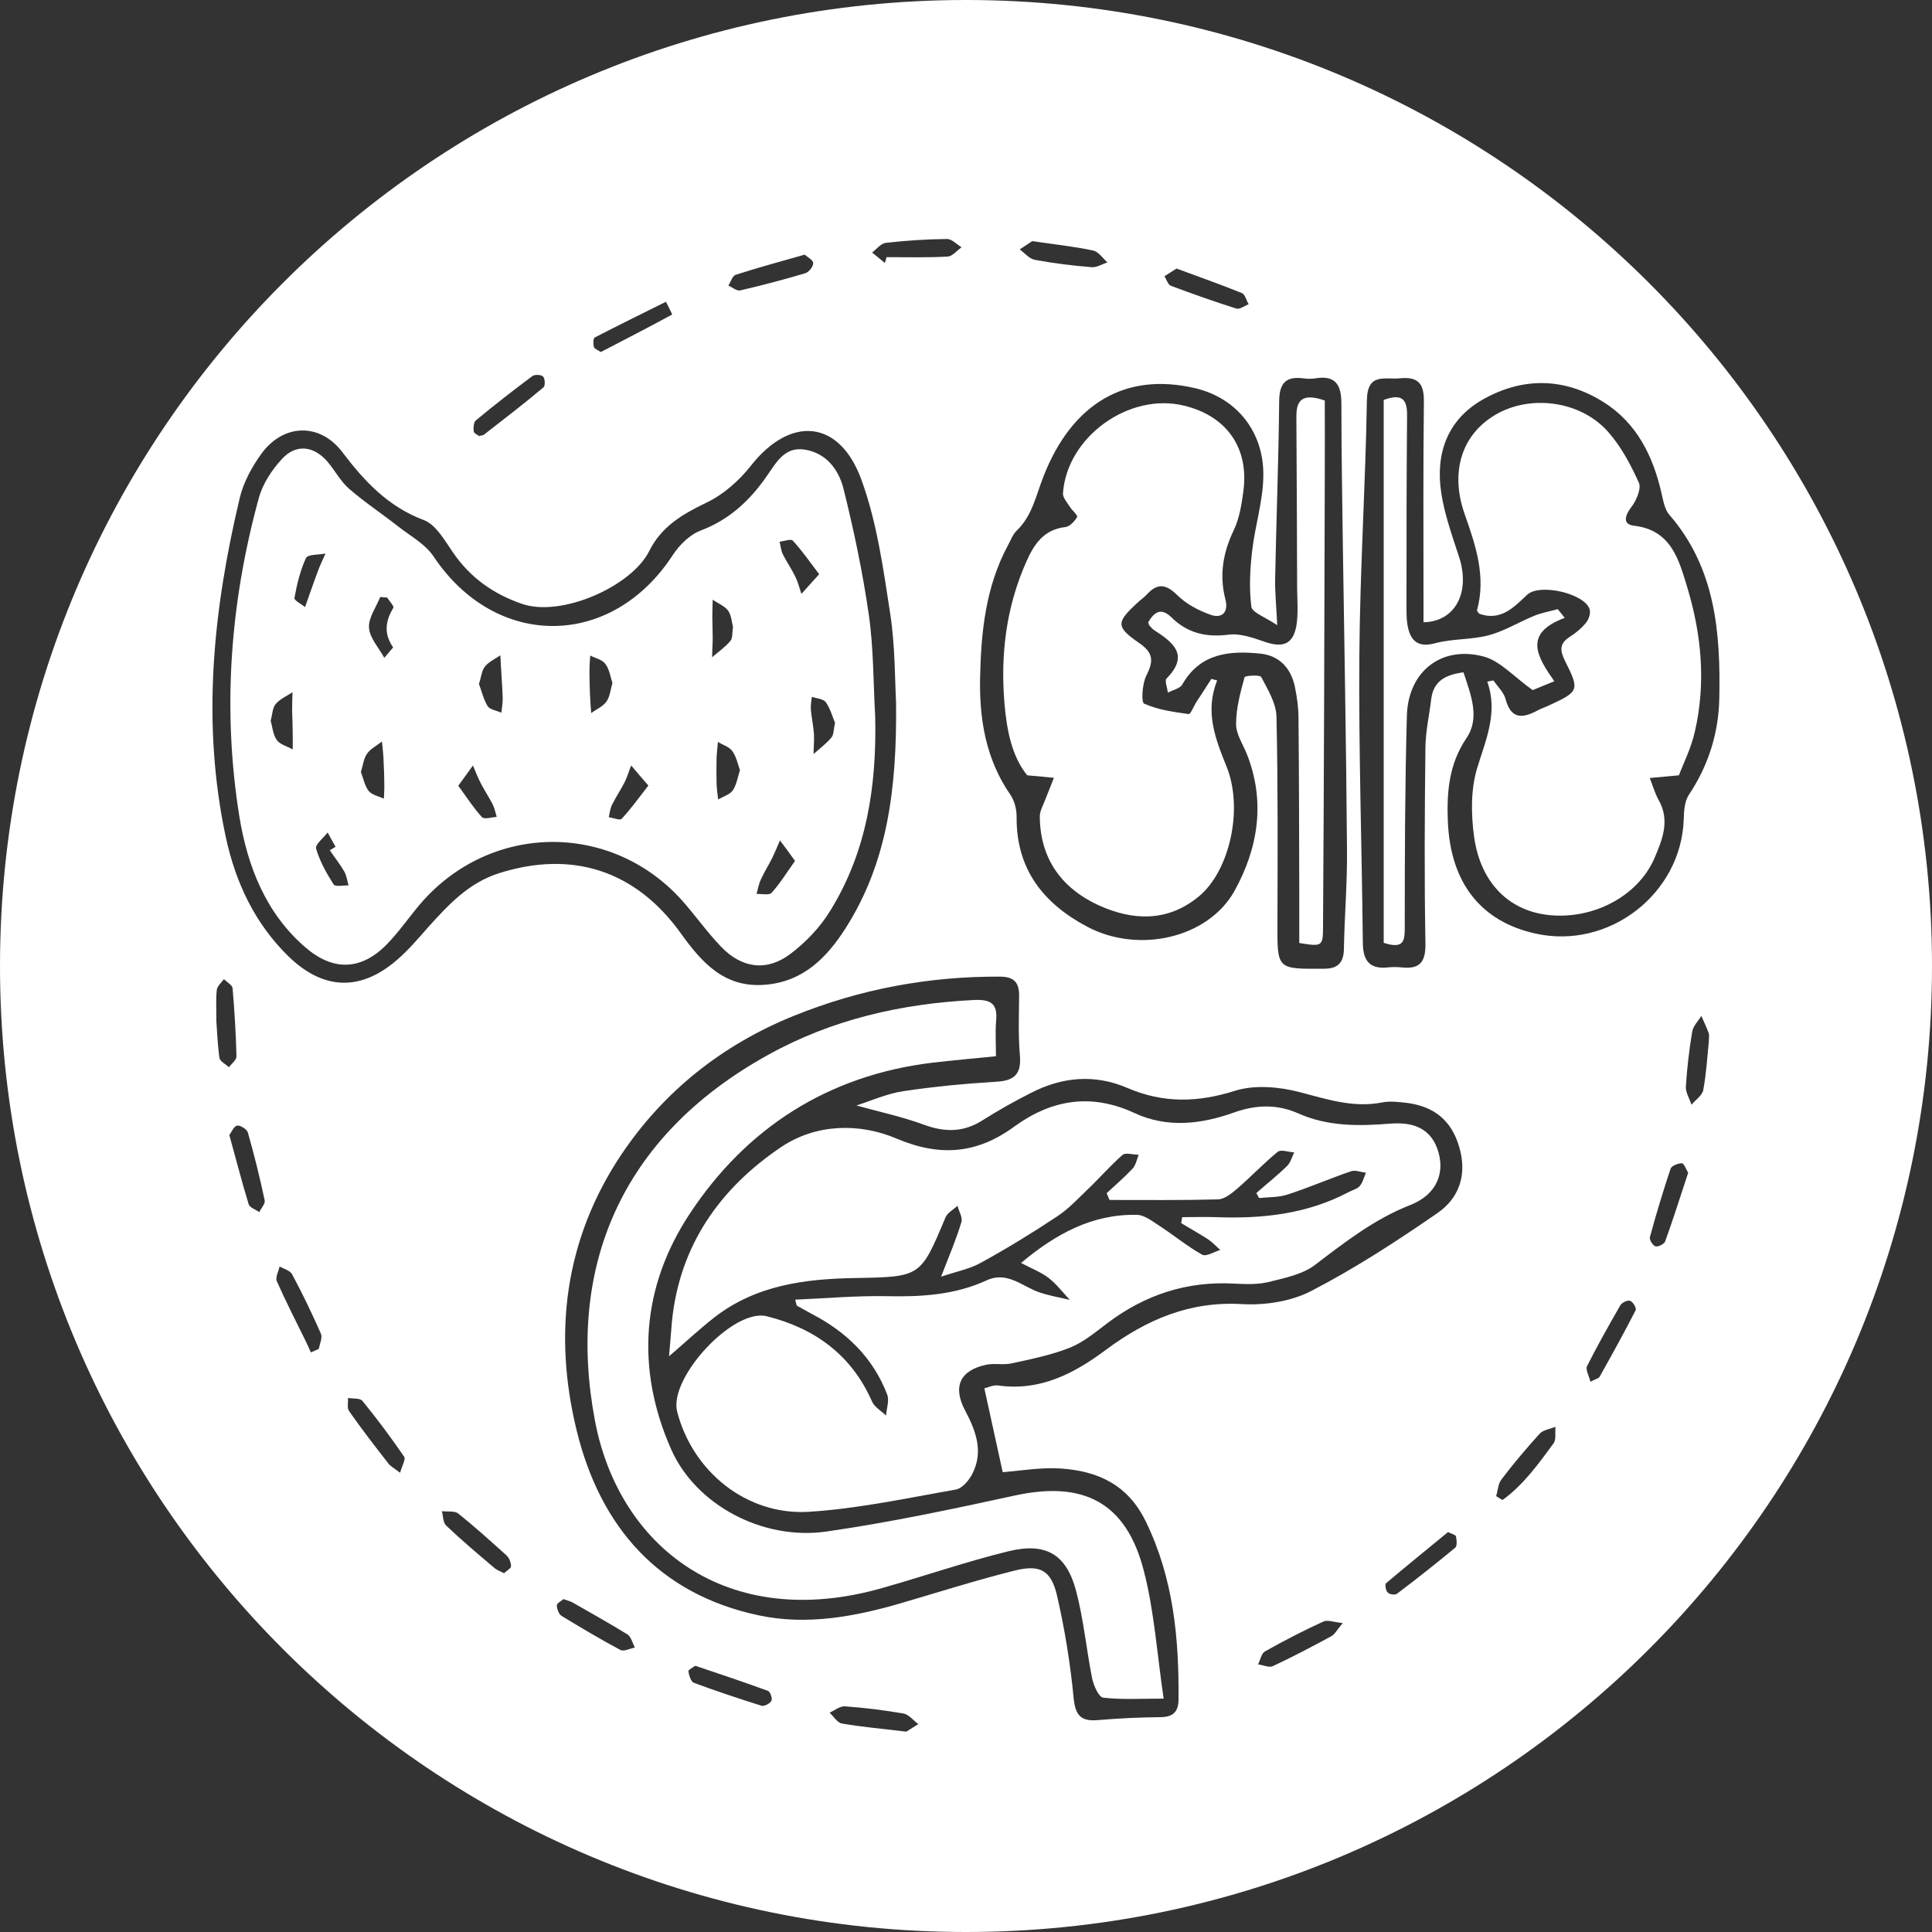 <?xml version="1.0" encoding="UTF-8"?>
<svg id="Layer_2" data-name="Layer 2" xmlns="http://www.w3.org/2000/svg" viewBox="0 0 100 100">
  <rect x="0" y="0" width="100" height="100" fill="#333333" stroke="none"/>
  <defs>
    <style>
      .cls-1 {
        fill: #fff;
      }
    </style>
  </defs>
  <g id="Layer_1-2" data-name="Layer 1">
    <g>
      <path class="cls-1" d="m50,0C22.38,0,0,22.39,0,50s22.38,50,50,50,50-22.39,50-50S77.61,0,50,0Zm10.9,13.9c1.21.45,2.3.83,3.38,1.27.17.07.23.38.35.58-.22.08-.47.28-.64.22-1.14-.36-2.27-.76-3.39-1.18-.15-.06-.22-.33-.33-.49.22-.14.43-.27.63-.4Zm-7.47-1.42c1.21.18,2.2.28,3.16.49.27.06.49.4.73.61-.27.09-.55.27-.81.25-.99-.08-1.97-.2-2.94-.38-.29-.05-.53-.35-.79-.54.26-.17.53-.35.65-.43Zm-1.25,15.73c.14-.26.24-.55.45-.75.8-.77.99-1.81,1.38-2.8,1.47-3.76,4.23-5.43,7.88-4.56,2.13.51,3.53,2.26,3.5,4.52-.01,1.3-.43,2.59-.58,3.9-.11.95-.16,1.94-.04,2.88.04.31.72.54,1.34.96-.05-1.01-.12-1.7-.11-2.38.06-3.07.18-6.15.21-9.22.01-.91.33-1.29,1.23-1.18.22.03.45.04.66,0,1.07-.17,1.33.39,1.33,1.33,0,2.31.04,4.63.07,6.95.08,5.36.18,10.73.22,16.09.02,1.73-.13,3.45-.16,5.18-.01.7-.33,1.01-1,1.01h-.11c-2.36.02-2.34.02-2.33-2.35.01-3.57.03-7.14-.05-10.7-.02-.7-.45-1.4-.79-2.05-.06-.12-.84-.07-.86.01-.22.79-.44,1.61-.44,2.42-.01.51.34,1.03.55,1.54.98,2.47.6,4.87-.63,7.1-1.36,2.44-4.95,3.27-7.62,1.86-2.27-1.2-3.69-2.98-3.66-5.7,0-.38-.11-.82-.32-1.13-1.28-1.84-1.62-3.95-1.57-6.09.05-2.35.29-4.7,1.45-6.84Zm-6.33-15.64c1.05-.12,2.11-.19,3.16-.2.25-.01.51.28.76.43-.24.17-.48.47-.72.48-1.05.06-2.11.03-3.16.03-.03.1-.06.2-.09.3-.22-.18-.44-.36-.66-.54.23-.17.45-.47.71-.5Zm-7.76,1.65c1.14-.37,2.3-.68,3.56-1.04.15.13.44.28.44.44.01.17-.22.46-.4.52-1.11.33-2.24.63-3.37.89-.18.05-.41-.16-.62-.25.13-.2.21-.51.39-.56Zm-7.31,3.25c1.22-.63,2.46-1.24,3.69-1.85.11.22.32.63.32.66-1.21.66-2.44,1.29-3.69,1.94-.15-.1-.33-.16-.36-.26-.04-.15-.04-.45.04-.49Zm-6.15,4.29c.95-.79,1.93-1.55,2.92-2.29.12-.1.46-.08.56.02.1.1.12.48.02.56-1,.84-2.04,1.64-3.07,2.44-.05.05-.13.04-.26.08-.08-.06-.27-.14-.28-.24-.02-.19-.01-.47.11-.57Zm-13.27,33c-.1-.68-.12-1.38-.16-1.88,0-.68-.03-1.16.02-1.63.02-.21.24-.39.37-.57.16.16.44.31.45.48.1,1.17.17,2.35.2,3.52,0,.19-.26.38-.39.56-.17-.16-.46-.3-.49-.48Zm2.06,7.98c-.19-.14-.49-.23-.55-.41-.35-1.15-.65-2.32-1-3.58.12-.16.24-.47.41-.49.17-.02.5.19.55.36.33,1.16.62,2.33.87,3.51.04.17-.18.4-.28.61Zm3.08,7.08c-.13.06-.27.12-.41.18-.09-.2-.18-.41-.28-.61-.5-1.02-1.02-2.03-1.48-3.07-.09-.2.09-.51.14-.77.22.13.55.21.65.41.54,1,1.03,2.03,1.49,3.07.09.21-.06.52-.11.79Zm4.21,6.41c-.33-.25-.5-.34-.6-.47-.7-.9-1.39-1.79-2.04-2.72-.12-.16-.04-.45-.06-.68.26.04.63,0,.75.15.76.93,1.48,1.9,2.16,2.89.09.13-.11.46-.21.83Zm5.38,5.2c-.21-.11-.39-.17-.52-.29-.84-.71-1.68-1.42-2.48-2.18-.16-.15-.15-.49-.22-.74.29.03.66-.03.85.12.86.69,1.68,1.43,2.5,2.17.14.13.23.37.23.56,0,.11-.23.23-.36.36Zm-.27-36.23c-1.56.5-2.59,1.61-3.63,2.76-.53.6-1.05,1.22-1.66,1.74-1.88,1.62-3.8,1.55-5.6-.2-1.74-1.7-2.74-3.83-3.24-6.16-1.27-5.91-.66-11.77.72-17.57.19-.8.62-1.59,1.11-2.27,1.13-1.57,3.02-1.64,4.19-.11,1.15,1.52,2.37,2.83,4.23,3.53.63.24,1.08,1.06,1.51,1.68.89,1.3,2.08,2.14,3.55,2.65,2.04.72,5.68-.89,6.6-2.72.63-1.27,1.71-1.91,2.94-2.5.89-.42,1.72-1.15,2.33-1.93,2.04-2.59,4.58-2.4,5.72.74.8,2.2,1.13,4.6,1.49,6.94.26,1.73.24,3.52.3,4.59.05,4.57-.48,8.32-2.61,11.67-.97,1.52-2.19,2.77-4.16,2.93-2.12.18-3.29-1.16-4.37-2.66-2.33-3.25-5.62-4.32-9.42-3.11Zm6.29,40.2c-1.03-.55-2.04-1.15-3.04-1.76-.15-.09-.24-.36-.25-.54,0-.12.23-.23.34-.33.2.07.34.1.47.17.95.55,1.92,1.08,2.85,1.66.19.13.26.45.38.68-.25.04-.57.22-.75.12Zm7.82,2.63c-.07.14-.37.3-.51.26-1.18-.37-2.35-.76-3.51-1.19-.15-.06-.25-.39-.28-.6,0-.08.25-.2.36-.28,1.3.44,2.54.85,3.76,1.3.12.04.24.4.18.51Zm6.98,1.6c-1.23-.15-2.29-.24-3.33-.42-.24-.04-.43-.37-.64-.56.26-.12.54-.35.79-.33,1.02.07,2.03.2,3.03.37.28.05.52.36.77.55-.24.15-.49.31-.62.39Zm22-4.94c-1,.54-2,1.07-3.03,1.55-.2.09-.5-.06-.76-.09.11-.23.17-.57.35-.67.99-.56,2-1.08,3.03-1.55.21-.1.52.03,1,.08-.32.38-.42.59-.59.68Zm6.41-4.58c-.99.82-1.99,1.61-3.01,2.38-.1.08-.39.04-.48-.06-.1-.09-.16-.42-.09-.48,1.05-.89,2.13-1.76,3.21-2.65.18.09.39.14.41.22.04.19.07.5-.04.59Zm-.92-17.32c-2.1,1.45-4.25,2.85-6.51,4.02-1.05.55-2.41.76-3.61.69-2.71-.16-4.94.81-7.03,2.36-1.66,1.24-3.42,2.16-5.6,1.85-.26-.03-.54.12-.7.15.33,1.52.64,2.92.95,4.34.91-.07,1.97-.26,3.01-.19,1.91.13,3.47.83,4.4,2.75,1.43,2.94,1.72,6.05,1.69,9.23-.01.64-.31.89-.96.89-1.06.01-2.13.06-3.19.15-.89.08-1.19-.22-1.28-1.15-.17-1.78-.46-3.56-.86-5.3-.31-1.31-.88-1.62-2.22-1.28-1.95.49-3.88,1.1-5.82,1.67-2.42.71-4.92,1.17-7.4.64-5.17-1.1-8.2-4.57-9.42-9.56-1.23-5.02-.62-9.89,2.29-14.26,2.22-3.32,5.26-5.72,8.97-7.22,3.42-1.38,6.97-2.04,10.66-2.02.73.01.98.31.98.99-.01,1.03-.05,2.07.04,3.09.08.96-.28,1.31-1.23,1.36-1.61.1-3.22.25-4.81.49-.85.13-1.65.49-2.42.74,1.19.33,2.36.58,3.48.99,1.08.4,2.05.41,3.04-.22.81-.51,1.64-.98,2.49-1.41,1.62-.84,3.31-1,5.01-.27,1.85.8,3.64.76,5.57.15,1.01-.32,2.27-.21,3.32.06,1.43.37,2.8.84,4.31.54.42-.08.88-.02,1.31.03,1.37.19,2.27.9,2.67,2.28.42,1.43,0,2.64-1.13,3.42Zm6.01,11.92c-.78,1.06-1.56,2.15-2.64,2.93-.11-.06-.22-.13-.33-.2.09-.29.1-.65.28-.87.62-.82,1.29-1.61,1.98-2.37.18-.19.53-.23.81-.35-.03.29.05.66-.1.86Zm4.25-6.89c-.6,1.17-1.23,2.31-1.87,3.45-.05.08-.19.1-.47.25-.07-.31-.26-.62-.18-.8.54-1.07,1.13-2.12,1.73-3.16.08-.14.38-.28.51-.23.15.06.34.39.28.49Zm1.53-3.57c-.05.14-.36.3-.5.26-.14-.04-.33-.34-.29-.48.32-1.19.68-2.37,1.07-3.54.05-.15.39-.28.58-.28.11,0,.22.31.33.49-.4,1.21-.77,2.39-1.19,3.55Zm2.26-10.35c-.08.78-.13,1.66-.29,2.52-.05.28-.4.51-.61.76-.1-.32-.31-.64-.29-.94.06-.95.17-1.91.33-2.85.05-.29.31-.54.47-.81.13.3.27.59.38.89.04.1.01.22.01.43Zm-1.04-12.75c-.22.34-.25.83-.26,1.26-.13,3.86-3.88,6.76-7.68,5.91-2.83-.63-4.4-2.63-4.53-5.81-.06-1.5.05-2.95.96-4.3.72-1.05.23-2.25-.15-3.41-.92.12-1.55.44-1.67,1.38-.1.83-.29,1.67-.3,2.5-.04,3.39-.06,6.77,0,10.15.02,1-.32,1.35-1.26,1.24-.22-.02-.44-.02-.66,0-.95.11-1.31-.32-1.32-1.26-.05-4.97-.22-9.93-.18-14.89.03-4.41.32-8.81.39-13.22.03-1.43.94-1.04,1.72-1.12.91-.09,1.24.26,1.23,1.18-.04,3.38-.02,6.76-.02,10.14v1.31c1.68-.04,2.44-1.59,1.83-3.42-.35-1.07-.74-2.16-.91-3.27-.31-2.02.3-3.78,2.13-4.83,2.07-1.18,4.24-1.16,6.28.13,1.71,1.08,2.55,2.78,2.99,4.71.09.38.16.83.4,1.11,2.4,2.76,2.66,6.11,2.59,9.53-.04,1.8-.57,3.46-1.58,4.98Z"/>
      <path class="cls-1" d="m73,62.37c-1.86.73-3.37,1.91-4.92,3.09-.66.51-1.6.69-2.43.9-.56.13-1.18.11-1.76.08-2.46-.14-4.64.58-6.59,2.06-.61.46-1.23.98-1.93,1.26-.97.38-2,.59-3.02.81-.42.09-.89-.02-1.31.07-1.35.29-1.74,1.13-1.09,2.36.55,1.04.96,2.1.4,3.24-.17.36-.54.8-.88.86-2.52.44-5.05.99-7.6,1.15-3.22.2-6.02-2.08-6.82-5.18-.45-1.75,2.91-5.38,4.64-4.94,2.48.62,4.39,2,5.45,4.42.13.29.48.48.72.72.03-.37.18-.78.06-1.09-.73-1.91-2.11-3.24-3.9-4.17-.26-.14-.51-.28-.76-.42-.03,0-.03-.06-.1-.32,1.61-.07,3.18-.21,4.74-.18,1.78.04,3.52-.06,5.17-.82,1.09-.5,1.87.35,2.78.64.49.16,1.01.25,1.52.37-.36-.39-.69-.82-1.1-1.14-.4-.3-.89-.49-1.42-.77,1.78-1.49,3.67-2.54,6-2.49.41.01.83.36,1.21.6.73.48,1.41,1.04,2.16,1.46.21.12.62-.15.94-.24-.21-.19-.4-.4-.64-.56-.45-.29-.92-.55-1.38-.83.01-.1.03-.21.05-.31.59,0,1.18-.02,1.76,0,2.39.09,4.71-.16,6.86-1.3.19-.1.44-.16.57-.31.16-.19.22-.46.32-.69-.26-.03-.54-.15-.76-.08-1.11.38-2.19.85-3.3,1.21-.46.15-.98.13-1.47.18-.05-.09-.1-.17-.14-.26.53-.47,1.09-.91,1.59-1.4.18-.18.25-.47.37-.7-.29-.02-.69-.17-.86-.03-.73.6-1.39,1.3-2.11,1.92-.28.24-.64.53-.98.54-1.87.05-3.74.03-5.61.03-.05-.12-.1-.23-.15-.35.45-.42.93-.83,1.35-1.28.16-.18.21-.47.31-.71-.29,0-.68-.13-.84.01-.63.55-1.18,1.19-1.79,1.77-.51.49-1,1.02-1.59,1.41-1.28.85-2.6,1.66-3.95,2.4-.57.32-1.25.45-2.06.72.43-1.11.79-1.95,1.05-2.82.08-.24-.13-.56-.2-.85-.21.2-.52.36-.62.6-1.29,3.08-1.28,3.08-4.64,3.14-2.61.04-5.15.36-7.3,2.02-.81.63-1.55,1.33-2.37,2.03.05-.51.09-1.16.15-1.81.4-3.95,2.5-6.9,5.67-9.03,1.78-1.19,4.02-1.25,5.95-.43,2.26.96,4.18.79,6.1-.62,1.93-1.4,3.98-1.74,6.22-.7,1.7.79,3.45.58,5.16-.03,1.12-.4,2.22-.44,3.32.05,1.53.68,3.12.66,4.75.53,1.01-.08,2.01.12,2.44,1.28.44,1.21.01,2.38-1.39,2.93Z"/>
      <path class="cls-1" d="m60.23,87.92c-1.27,0-2.21.06-3.13-.05-.23-.03-.49-.62-.57-.99-.3-1.51-.44-3.05-.83-4.53-.5-1.89-1.55-2.53-3.49-2.06-2.21.54-4.37,1.29-6.56,1.91-8.05,2.29-13.64-2.17-14.86-8.69-1.47-7.81,1.27-14.65,8.95-18.9,3.3-1.84,6.9-2.66,10.66-2.85.85-.04,1.25.16,1.16,1.07-.05.58-.01,1.16-.01,1.84-1.16.12-2.25.21-3.33.34-5.38.66-9.59,3.38-12.51,7.8-2.5,3.77-2.83,8-.97,12.21,1.27,2.87,4.73,4.73,8.05,4.25,3.27-.47,6.51-1.16,9.73-1.86,3.56-.78,5.77.35,6.68,3.88.54,2.07.68,4.25,1.03,6.63Z"/>
      <path class="cls-1" d="m64.36,25.4c-.09.68-.2,1.4-.49,2.02-.57,1.18-.77,2.35-.44,3.62.17.66-.2.99-.77.78-.63-.22-1.27-.56-1.74-1.03-.59-.58-1.03-.6-1.56-.02-.15.16-.34.29-.5.44-1.08,1-1.12,1.23.1,2.07.77.53.74.96.37,1.7-.21.42-.27,1.37-.11,1.44.71.32,1.52.43,2.3.54.1.02.26-.39.39-.6.26-.4.53-.81.79-1.22.1.03.2.05.3.08-.64,1.59-.11,2.99.48,4.44.9,2.21.16,5.43-1.43,6.74-1.61,1.33-3.41,1.26-5.18.46-1.91-.88-3.03-2.4-3.05-4.58-.01-.3.18-.61.29-.91.14-.37.3-.74.44-1.11-.4-.04-.8-.08-1.38-.13-.8-.98-1.06-2.33-1.18-3.73-.21-2.53.09-4.98,1.13-7.32.4-.91.91-1.68,2.03-1.8.22-.03.48-.3.6-.52.05-.09-.27-.35-.39-.55-.14-.22-.36-.47-.34-.68.2-2.92,3.43-5.24,6.28-4.53,2.18.53,3.35,2.17,3.06,4.4Z"/>
      <path class="cls-1" d="m68.57,24.77c-.02,7.71-.04,15.43-.09,23.15,0,1.08-.04,1.08-1.23.89v-2.71c-.01-2.98-.01-5.96-.04-8.93,0-.55-.08-1.1-.19-1.64-.21-.96-.81-1.6-1.79-1.7-1.59-.16-3.1-.03-4.03,1.59-.12.22-.49.29-.75.43-.03-.25-.18-.62-.07-.73,1.2-1.22.34-1.87-.65-2.51-.09-.06-.16-.15-.23-.23-.03-.02-.03-.07-.07-.17.34-.58.7-.76,1.22-.24.82.8,1.78,1.03,2.94.88.61-.08,1.29.17,1.9.38.92.31,1.44.11,1.61-.84.1-.61.05-1.24.04-1.87-.01-2.97-.02-5.95-.04-8.92-.01-.84.26-1.29,1.47-.87,0,1.27.01,2.65,0,4.04Z"/>
      <path class="cls-1" d="m80.45,35.26c-.56.23-.98.4-1.12.46-.97-.69-1.68-1.51-2.54-1.74-2.19-.58-3.9.78-3.97,3.05-.1,3.64-.11,7.28-.11,10.91,0,.7,0,1.22-1.09.86v-28.1c.98-.36,1.22,0,1.21.82-.03,3.2-.03,6.4-.03,9.6,0,.48-.02.97.09,1.42.18.72.61.97,1.41.75.89-.24,1.87-.17,2.76-.41.82-.22,1.57-.69,2.36-1.01.39-.16.81-.23,1.21-.34.12.15.24.3.36.45-2.18.81-1.42,2.02-.54,3.28Z"/>
      <path class="cls-1" d="m87.72,37.89c-.19.84-.59,1.63-.82,2.24-.68.06-1.09.1-1.51.14.15.37.26.77.45,1.12.62,1.07.2,2.08-.21,3.04-.88,2.01-3.26,3.21-5.57,2.92-1.99-.25-3.43-1.68-3.76-4.03-.16-1.17-.18-2.46.16-3.57.45-1.48,1.09-2.87.52-4.47.11-.02.21-.04.32-.06.22.32.54.62.63.97.29,1.08.91.98,1.66.58.2-.11.41-.17.61-.27,1.52-.7,1.57-.78.81-2.28-.28-.56-.3-.92.26-1.27.31-.2.6-.44.83-.73.14-.17.24-.48.18-.68-.25-.82-2.58-1.36-3.23-.76-.7.66-1.37,1.38-2.48.99-.05-.06-.13-.14-.12-.18.48-1.76-.07-3.36-.65-5.01-.77-2.22-.09-4.12,1.6-5.11,1.81-1.07,4.43-.73,5.85.9.67.76,1.16,1.69,1.58,2.62.13.3-.13.91-.38,1.24-.35.45-.48.91.12.98,1.94.22,2.33,1.78,2.76,3.18.74,2.45.98,4.97.39,7.5Z"/>
      <path class="cls-1" d="m45.3,37.1c-.1-1.76-.08-3.54-.33-5.28-.32-2.21-.78-4.4-1.32-6.56-.25-.96-.89-1.82-2.01-1.99-1.04-.16-1.47.69-1.95,1.37-.88,1.27-1.93,2.25-3.42,2.82-.56.21-1.1.74-1.44,1.26-3.17,4.88-9.17,4.91-12.39.08-.42-.63-1.17-1.04-1.79-1.52-.85-.67-1.76-1.27-2.58-1.98-.46-.4-.75-.99-1.17-1.46-.7-.77-1.59-.86-2.3-.09-.53.57-1.01,1.3-1.21,2.05-1.48,5.41-1.89,10.92-1,16.47.42,2.55,1.35,4.98,3.41,6.76,1.43,1.24,2.88,1.21,4.21-.14.64-.65,1.16-1.42,1.75-2.11,3.59-4.18,9.81-4.28,13.5-.22.71.79,1.32,1.67,2.06,2.44,1.06,1.11,2.35,1.3,3.57.39.8-.6,1.55-1.38,2.07-2.23,1.91-3.07,2.42-6.5,2.34-10.06Zm-30.15,1.69c-.28-.16-.65-.25-.82-.48-.2-.28-.23-.68-.32-1.01.09-.32.09-.66.26-.86.22-.26.57-.41.87-.61-.01.32-.02.64-.02.96.01.38.03.76.03,1.14.01.28,0,.57,0,.86Zm.64-7.37c-.17-.14-.57-.34-.55-.47.13-.71.3-1.43.6-2.07.09-.19.66-.16,1.01-.23-.13.29-.27.57-.38.87-.22.58-.42,1.17-.68,1.9Zm1.48,14.36c-.37-.58-.72-1.2-.91-1.86-.06-.2.38-.55.6-.83.13.25.27.49.41.74-.1.06-.2.12-.3.18.25.37.53.72.75,1.1.12.21.15.47.22.72-.27-.01-.69.08-.77-.05Zm2.6-4.44c-.27-.13-.61-.19-.78-.39-.21-.27-.28-.65-.41-.99.11-.35.14-.7.32-.95.18-.26.51-.42.77-.63.03.31.07.62.08.92.02.42.04.84.04,1.26.01.26-.01.52-.02.78Zm.48-7.83s-.3.35-.46.54c-.28-.52-.75-1.02-.79-1.55-.04-.52.37-1.07.58-1.6.12.01.24.02.36.03.11.18.37.45.32.53-.42.69-.5,1.35-.01,2.05Zm4.6,8.79c-.44-.48-.79-1.03-1.23-1.63.34-.46.55-.76.76-1.05.13.31.25.63.41.93.19.37.42.71.61,1.08.1.2.14.43.21.65-.26.02-.64.14-.76.02Zm1-5.41c-.24-.11-.59-.16-.71-.34-.22-.36-.31-.79-.45-1.15.12-.36.14-.69.31-.9.2-.25.52-.39.8-.58.01.3.03.6.05.9.02.44.06.88.07,1.33,0,.24-.04.49-.07.74Zm4.65.02c-.02-.31-.05-.61-.06-.91-.02-.42-.03-.83-.03-1.25,0-.27.02-.54.04-.82.27.14.62.21.78.43.21.27.26.66.37.99-.1.35-.13.71-.31.96-.18.26-.52.4-.79.6Zm1.58,5.47c-.09.1-.44-.05-.67-.08.05-.22.07-.45.17-.65.2-.4.45-.77.65-1.16.14-.28.22-.58.34-.87.24.29.49.58.89,1.04-.51.66-.92,1.22-1.38,1.72Zm4.69-10.44c0-.3.01-.6.02-.9.27.19.61.32.8.57.17.25.19.61.25.85-.05.3-.01.58-.14.72-.27.32-.62.56-.94.84,0-.34.03-.69.03-1.04s-.02-.69-.02-1.04Zm1.06,8.97c-.16.22-.5.32-.76.47-.03-.27-.07-.54-.08-.81-.01-.45-.01-.89,0-1.34.01-.27.05-.55.07-.83.25.16.58.25.74.47.21.28.28.66.4.99-.12.38-.18.77-.37,1.05Zm2.01,5.3c-.13.14-.51.05-.78.06.07-.25.11-.51.22-.74.17-.38.39-.73.58-1.1.15-.31.28-.62.41-.93.23.3.45.6.78,1.06-.42.59-.77,1.16-1.21,1.65Zm1.23-16.35c-.19-.4-.45-.77-.65-1.17-.1-.2-.11-.43-.17-.65.24-.03.59-.16.68-.06.47.5.86,1.07,1.37,1.74-.41.46-.67.74-.92,1.02-.1-.3-.17-.6-.31-.88Zm1.86,8.32c-.27.32-.61.57-.92.85,0-.34.04-.69.02-1.03-.03-.42-.12-.84-.16-1.26-.02-.22.03-.45.05-.67.24.08.59.1.72.27.24.34.35.77.48,1.07-.08.36-.06.62-.19.77Z"/>
    </g>
  </g>
</svg>